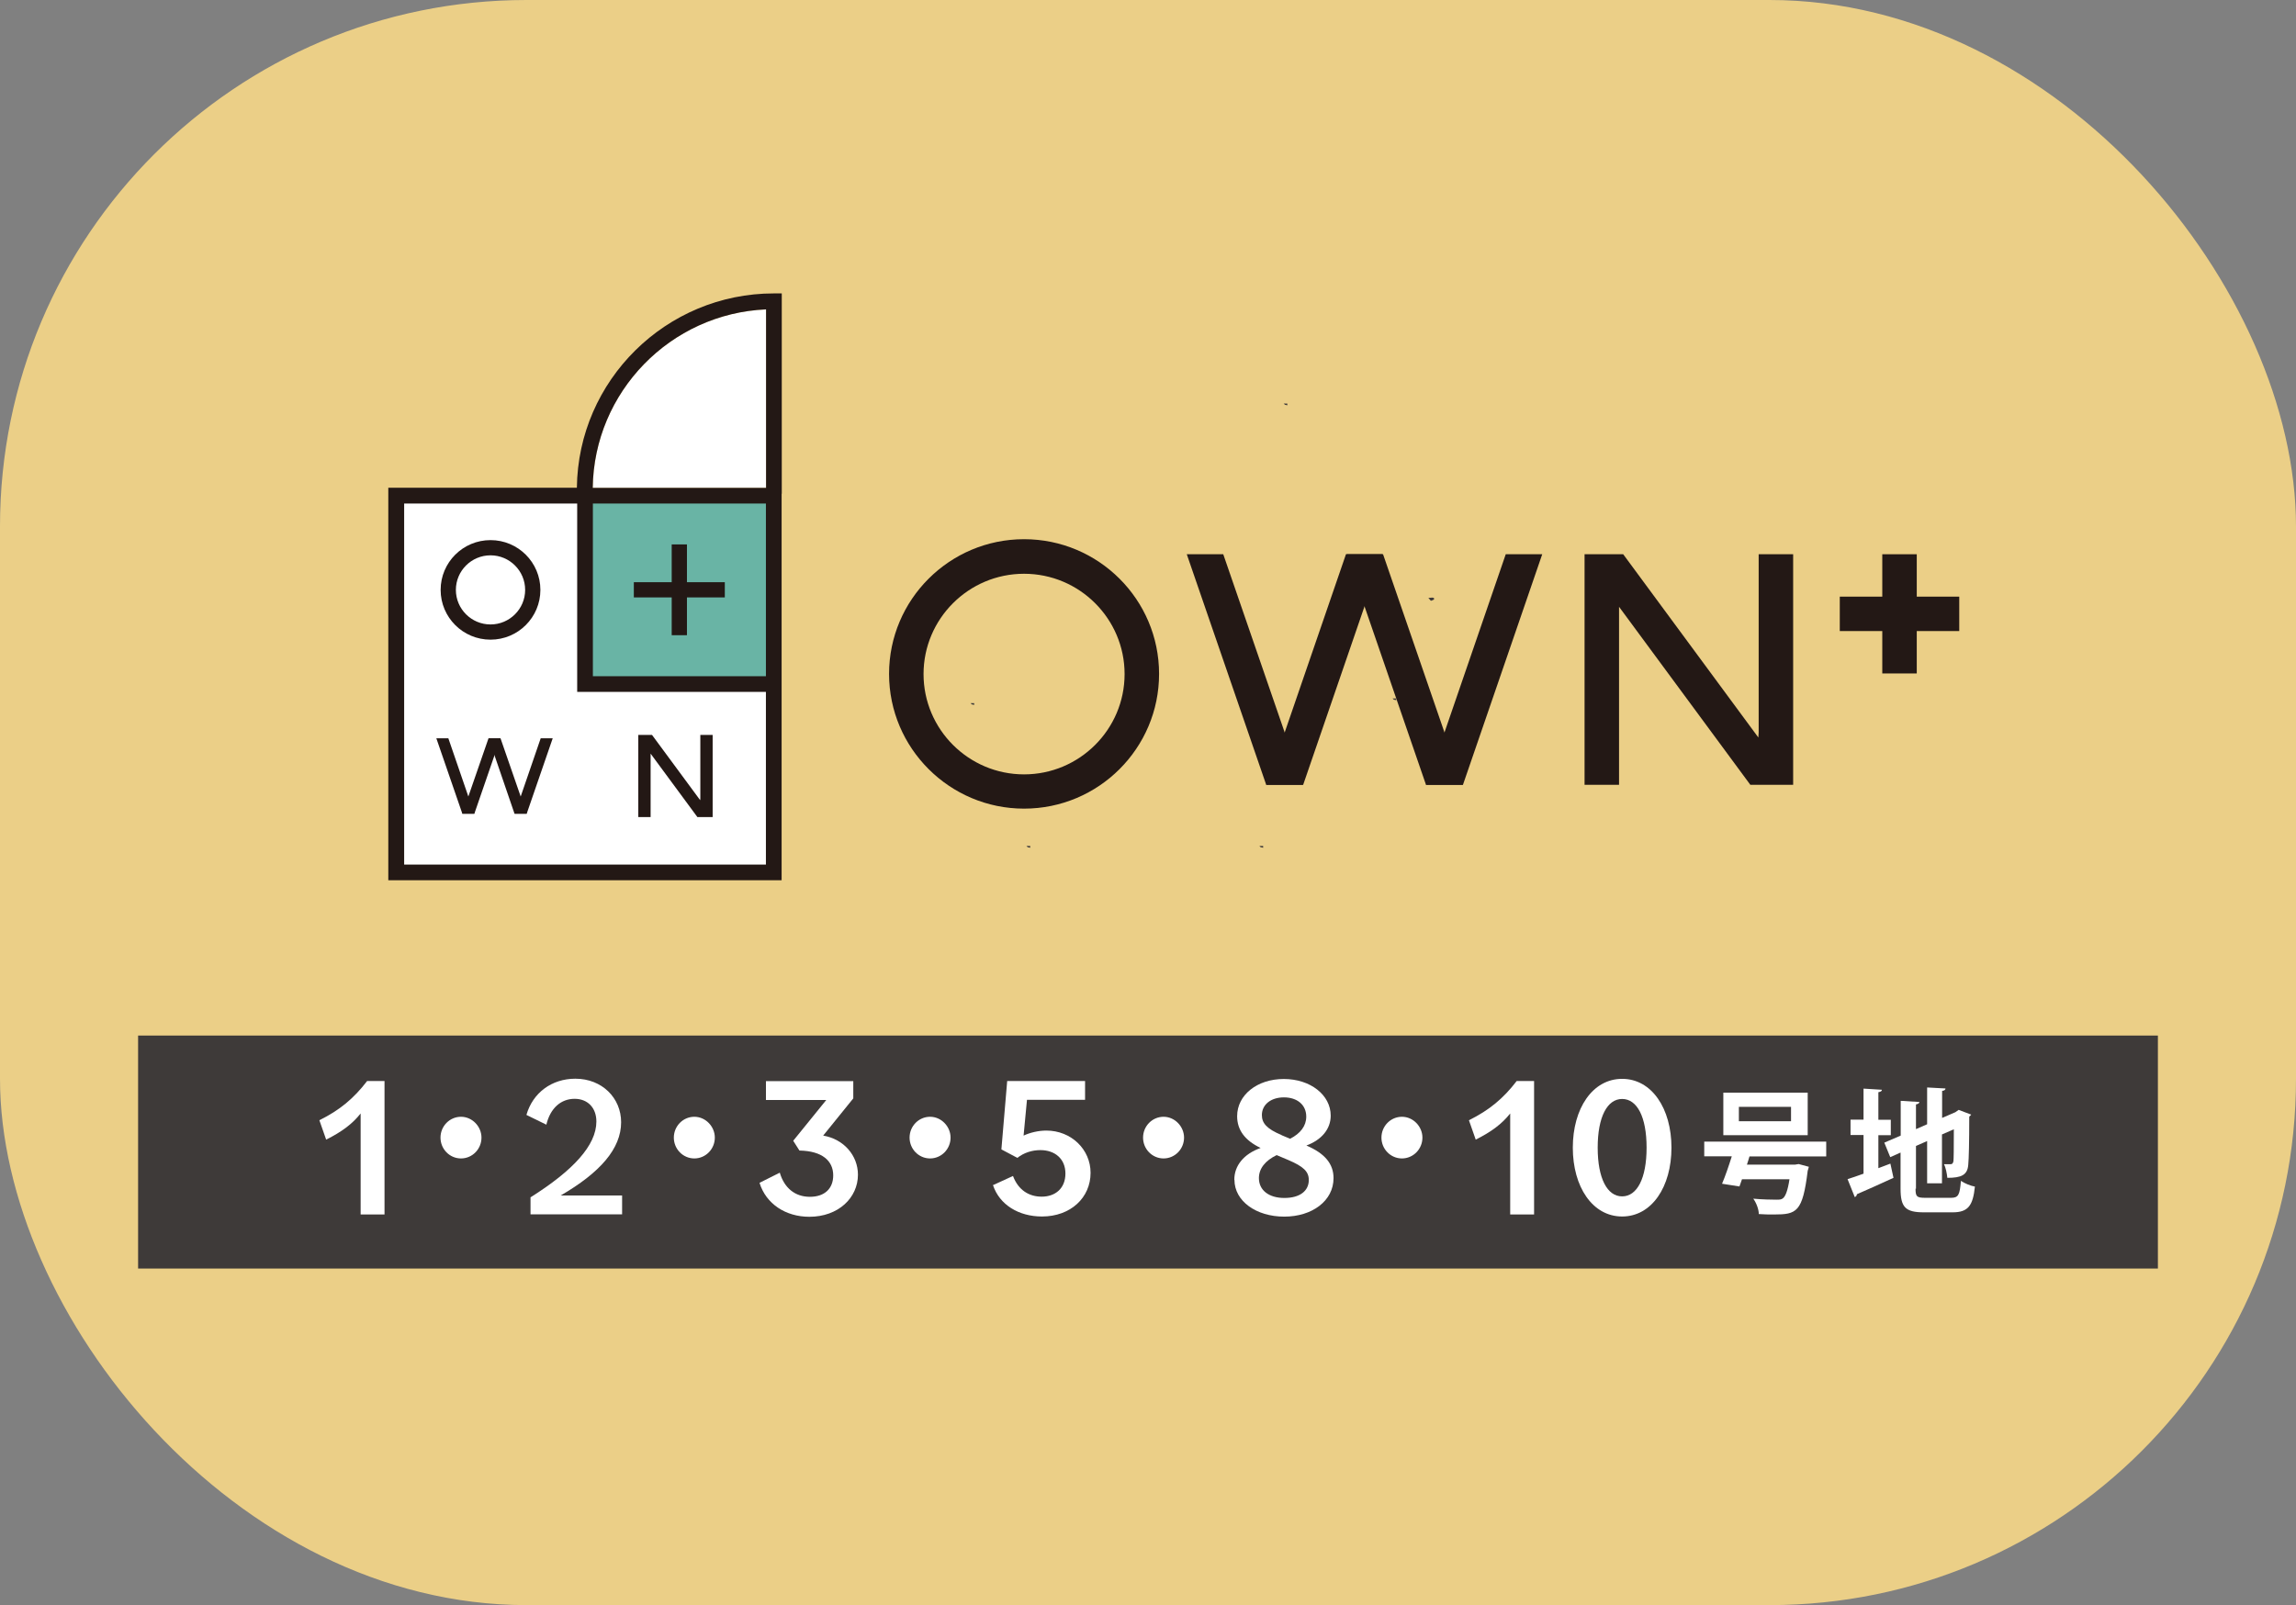 <svg xmlns="http://www.w3.org/2000/svg" width="266" height="186" viewBox="0 0 266 186" fill="none"><rect x="0" y="0" width="266" height="186" fill="#808080" stroke="none"/><rect width="266" height="186" rx="61" fill="#EBCF87"></rect><path fill-rule="evenodd" clip-rule="evenodd" d="M149.143 46.973C149.143 46.903 149.143 46.834 149.143 46.764C149.004 46.764 148.864 46.764 148.725 46.764C148.976 47.001 148.725 46.847 149.157 46.973H149.143Z" fill="#3E3A39"></path><path fill-rule="evenodd" clip-rule="evenodd" d="M166.125 69.481C166.279 69.118 165.651 69.299 165.483 69.285C165.86 69.676 165.637 69.69 166.125 69.481Z" fill="#3E3A39"></path><path fill-rule="evenodd" clip-rule="evenodd" d="M112.863 81.69C112.863 81.62 112.863 81.551 112.863 81.481C112.724 81.481 112.584 81.481 112.445 81.481C112.696 81.718 112.445 81.565 112.877 81.69H112.863Z" fill="#3E3A39"></path><path fill-rule="evenodd" clip-rule="evenodd" d="M161.757 81.146C161.757 81.076 161.757 81.006 161.757 80.937C161.618 80.937 161.478 80.937 161.339 80.937C161.59 81.174 161.339 81.02 161.771 81.146H161.757Z" fill="#3E3A39"></path><path fill-rule="evenodd" clip-rule="evenodd" d="M119.338 98.03C119.199 98.03 119.059 98.03 118.919 98.03C119.171 98.267 118.919 98.114 119.352 98.239C119.352 98.17 119.352 98.1 119.352 98.03H119.338Z" fill="#3E3A39"></path><path fill-rule="evenodd" clip-rule="evenodd" d="M146.325 98.03C146.185 98.03 146.046 98.03 145.906 98.03C146.157 98.267 145.906 98.114 146.339 98.239C146.339 98.17 146.339 98.1 146.339 98.03H146.325Z" fill="#3E3A39"></path><path d="M118.642 93.705C110.028 93.705 103.001 86.709 103.001 78.093C103.001 69.478 110.01 62.482 118.642 62.482C127.274 62.482 134.283 69.478 134.283 78.093C134.283 86.709 127.274 93.705 118.642 93.705ZM118.642 66.487C112.221 66.487 106.996 71.703 106.996 78.111C106.996 84.519 112.221 89.735 118.642 89.735C125.062 89.735 130.288 84.519 130.288 78.111C130.288 71.703 125.062 66.487 118.642 66.487Z" fill="#231815"></path><path d="M203.748 64.226V84.875L203.712 85.463L188.054 64.226H183.577V90.946H187.572V70.314L202.785 90.946H203.266H207.743V64.226H203.748Z" fill="#231815"></path><path d="M226.986 69.139H222.064V64.226H218.069V69.139H213.146V73.127H218.069V78.04H222.064V73.127H226.986V69.139Z" fill="#231815"></path><path d="M148.835 84.875L141.719 64.226H137.493L146.695 90.946H150.958" fill="#231815"></path><path d="M148.836 84.875L155.934 64.226H160.161L150.976 90.946H146.696" fill="#231815"></path><path d="M167.348 84.875L160.232 64.226H156.005L165.207 90.946H169.488" fill="#231815"></path><path d="M167.348 84.875L174.446 64.226H178.673L169.488 90.946H165.208" fill="#231815"></path><path d="M88.751 35.851V56.536H68.67C68.813 45.41 77.676 36.332 88.751 35.851Z" fill="white"></path><path d="M89.625 57.426H45.895V101.074H89.625V57.426Z" fill="#69B4A5"></path><path d="M67.778 57.426H45.895V101.092H89.643V79.268H67.778V57.426Z" fill="white"></path><path d="M56.828 74.124C53.635 74.124 51.049 71.542 51.049 68.356C51.049 65.17 53.635 62.588 56.828 62.588C60.02 62.588 62.606 65.17 62.606 68.356C62.606 71.542 60.02 74.124 56.828 74.124ZM56.828 64.351C54.616 64.351 52.815 66.149 52.815 68.356C52.815 70.563 54.616 72.361 56.828 72.361C59.039 72.361 60.84 70.563 60.84 68.356C60.84 66.149 59.039 64.351 56.828 64.351Z" fill="#231815"></path><path d="M83.972 67.466H73.432V69.228H83.972V67.466Z" fill="#231815"></path><path d="M79.585 63.087H77.819V73.607H79.585V63.087Z" fill="#231815"></path><path d="M89.661 34C77.159 34 66.976 44.075 66.833 56.518H44.986V102H90.553V57.213H90.571V34H89.661ZM88.751 35.851V56.536H68.67C68.813 45.41 77.676 36.332 88.751 35.851ZM68.688 58.352H88.734V78.36H68.688V58.352ZM46.823 100.184V58.352H66.869V80.176H88.734V100.184H46.823Z" fill="#231815"></path><path d="M81.136 85.16V92.512L81.118 92.726L75.536 85.16H73.949V94.684H75.376V87.332L80.797 94.684H80.958H82.563V85.16H81.136Z" fill="#231815"></path><path d="M54.26 92.298L51.942 85.552H50.551L53.565 94.292H54.956" fill="#231815"></path><path d="M54.26 92.298L56.596 85.552H57.969L54.955 94.292H53.564" fill="#231815"></path><path d="M60.323 92.298L57.986 85.552H56.613L59.609 94.292H61.018" fill="#231815"></path><path d="M60.324 92.298L62.642 85.552H64.034L61.02 94.292H59.628" fill="#231815"></path><path d="M250 120H16V147H250V120Z" fill="#3E3A39"></path><path d="M41.781 129.029C40.831 130.228 39.62 131.144 37.786 132.059L37 129.812C39.358 128.646 40.995 127.281 42.534 125.266H44.548V140.734H41.781V129.029Z" fill="white"></path><path d="M55.781 131.826C55.781 133.158 54.717 134.24 53.407 134.24C52.097 134.24 51.033 133.158 51.033 131.826C51.033 130.494 52.097 129.412 53.407 129.412C54.717 129.412 55.781 130.544 55.781 131.826Z" fill="white"></path><path d="M61.48 138.736C66.392 135.639 69.093 132.725 69.093 129.961C69.093 128.363 68.078 127.331 66.572 127.331C64.984 127.331 63.755 128.413 63.297 130.328L60.988 129.196C61.725 126.632 63.919 125 66.654 125C69.748 125 71.959 127.231 71.959 130.045C71.959 133.108 69.519 135.889 64.951 138.536H72.073V140.717H61.463V138.719L61.48 138.736Z" fill="white"></path><path d="M82.815 131.826C82.815 133.158 81.751 134.24 80.441 134.24C79.131 134.24 78.066 133.158 78.066 131.826C78.066 130.494 79.131 129.412 80.441 129.412C81.751 129.412 82.815 130.544 82.815 131.826Z" fill="white"></path><path d="M115 137.354L117.358 136.272C117.98 137.92 119.225 138.669 120.682 138.669C122.27 138.669 123.433 137.703 123.433 135.989C123.433 134.274 122.205 133.275 120.534 133.275C119.568 133.275 118.619 133.574 117.865 134.174L116.015 133.191L116.687 125.266H125.709V127.447H118.979L118.586 131.593C119.323 131.243 120.322 131.01 121.222 131.01C124.104 131.01 126.347 133.191 126.347 135.905C126.347 138.786 124.038 140.967 120.715 140.967C118.013 140.967 115.802 139.601 115.049 137.354H115Z" fill="white"></path><path d="M110.126 131.826C110.126 133.158 109.062 134.24 107.752 134.24C106.442 134.24 105.378 133.158 105.378 131.826C105.378 130.494 106.442 129.412 107.752 129.412C109.062 129.412 110.126 130.544 110.126 131.826Z" fill="white"></path><path d="M88.016 137.054L90.341 135.889C90.865 137.67 92.11 138.686 93.829 138.686C95.548 138.686 96.531 137.72 96.531 136.205C96.531 134.523 95.27 133.375 92.618 133.325L91.897 132.192L95.729 127.464H88.737V125.283H98.856V127.281L95.368 131.593C97.743 131.993 99.396 133.891 99.396 136.122C99.396 138.802 97.12 141 93.764 141C91.013 141 88.753 139.502 88 137.087L88.016 137.054Z" fill="white"></path><path d="M137.177 131.826C137.177 133.158 136.112 134.24 134.802 134.24C133.493 134.24 132.428 133.158 132.428 131.826C132.428 130.494 133.493 129.412 134.802 129.412C136.112 129.412 137.177 130.544 137.177 131.826Z" fill="white"></path><path d="M143 136.704C143 135.089 144.081 133.724 146.046 133.025C144.228 132.159 143.327 130.944 143.327 129.345C143.327 126.881 145.653 125.033 148.731 125.033C151.809 125.033 154.167 126.881 154.167 129.279C154.167 130.844 153.103 132.093 151.351 132.742C153.496 133.658 154.495 134.873 154.495 136.521C154.495 139.152 152.022 140.983 148.78 140.983C145.538 140.983 143.016 139.185 143.016 136.721L143 136.704ZM147.929 133.841C146.586 134.49 145.849 135.406 145.849 136.521C145.849 137.92 146.995 138.819 148.796 138.819C150.598 138.819 151.629 138.003 151.629 136.738C151.629 135.755 151.007 135.173 149.255 134.423L147.912 133.857L147.929 133.841ZM148.469 131.543L149.468 131.959C150.663 131.343 151.334 130.478 151.334 129.395C151.334 128.014 150.27 127.164 148.747 127.164C147.225 127.164 146.193 128.014 146.193 129.212C146.193 130.145 146.75 130.811 148.469 131.527V131.543Z" fill="white"></path><path d="M164.793 131.826C164.793 133.158 163.729 134.24 162.419 134.24C161.109 134.24 160.045 133.158 160.045 131.826C160.045 130.494 161.109 129.412 162.419 129.412C163.729 129.412 164.793 130.544 164.793 131.826Z" fill="white"></path><path d="M174.962 129.029C174.012 130.228 172.801 131.144 170.967 132.059L170.181 129.812C172.539 128.646 174.176 127.281 175.715 125.266H177.729V140.734H174.962V129.029Z" fill="white"></path><path d="M182.216 132.992C182.216 128.463 184.492 125.017 187.93 125.017C191.369 125.017 193.645 128.463 193.645 132.992C193.645 137.52 191.369 140.967 187.93 140.967C184.492 140.967 182.216 137.52 182.216 132.992ZM190.763 132.992C190.763 129.395 189.65 127.348 187.93 127.348C186.211 127.348 185.098 129.412 185.098 132.992C185.098 136.571 186.211 138.636 187.93 138.636C189.65 138.636 190.763 136.571 190.763 132.992Z" fill="white"></path><path d="M211.574 134.007H202.683C202.585 134.324 202.503 134.64 202.388 134.956H207.972L208.381 134.89L209.56 135.206C209.527 135.339 209.478 135.539 209.429 135.672C208.84 140.467 208.152 140.734 205.516 140.734C204.992 140.734 204.386 140.734 203.764 140.684C203.764 140.151 203.485 139.402 203.125 138.902C204.173 139.002 205.319 139.019 205.778 139.019C206.138 139.019 206.351 139.019 206.547 138.869C206.858 138.636 207.12 137.953 207.317 136.655H201.815C201.717 136.954 201.619 137.237 201.521 137.487C200.784 137.37 200.129 137.271 199.507 137.171C199.867 136.322 200.276 135.139 200.636 133.991H197.443V132.292H211.574V133.991V134.007ZM209.429 126.615V131.543H199.654V126.615H209.429ZM207.497 129.928V128.263H201.455V129.928H207.497Z" fill="white"></path><path d="M217.6 135.373L219.008 134.84L219.368 136.488C217.829 137.204 216.192 137.92 215.128 138.386C215.128 138.536 215.013 138.669 214.882 138.719L214.047 136.638C214.554 136.488 215.193 136.255 215.897 136.005V131.527H214.391V129.745H215.897V126.149L218.026 126.282C218.026 126.432 217.895 126.515 217.616 126.565V129.762H219.057V131.543H217.616V135.389L217.6 135.373ZM221.923 137.737C221.923 138.652 222.054 138.802 223.036 138.802H226.049C226.901 138.802 227.048 138.436 227.179 136.838C227.588 137.121 228.309 137.42 228.8 137.504C228.571 139.718 228.014 140.484 226.213 140.484H222.889C220.76 140.484 220.187 139.901 220.187 137.753V133.558L218.992 134.091L218.304 132.409L220.204 131.593V127.564L222.365 127.697C222.365 127.83 222.234 127.93 221.972 127.98V130.844L223.265 130.278V126.016L225.394 126.132C225.394 126.282 225.263 126.382 225.001 126.415V129.545L226.54 128.879L226.917 128.613L228.374 129.162C228.374 129.162 228.243 129.329 228.145 129.395C228.145 132.392 228.096 134.307 228.03 134.956C227.948 136.172 227.212 136.488 225.607 136.488C225.558 136.005 225.427 135.306 225.214 134.906C225.476 134.906 225.836 134.906 225.967 134.906C226.147 134.906 226.246 134.856 226.311 134.573C226.344 134.324 226.36 133.142 226.36 130.861L224.985 131.46V137.121H223.265V132.226L221.972 132.792V137.753L221.923 137.737Z" fill="white"></path></svg>